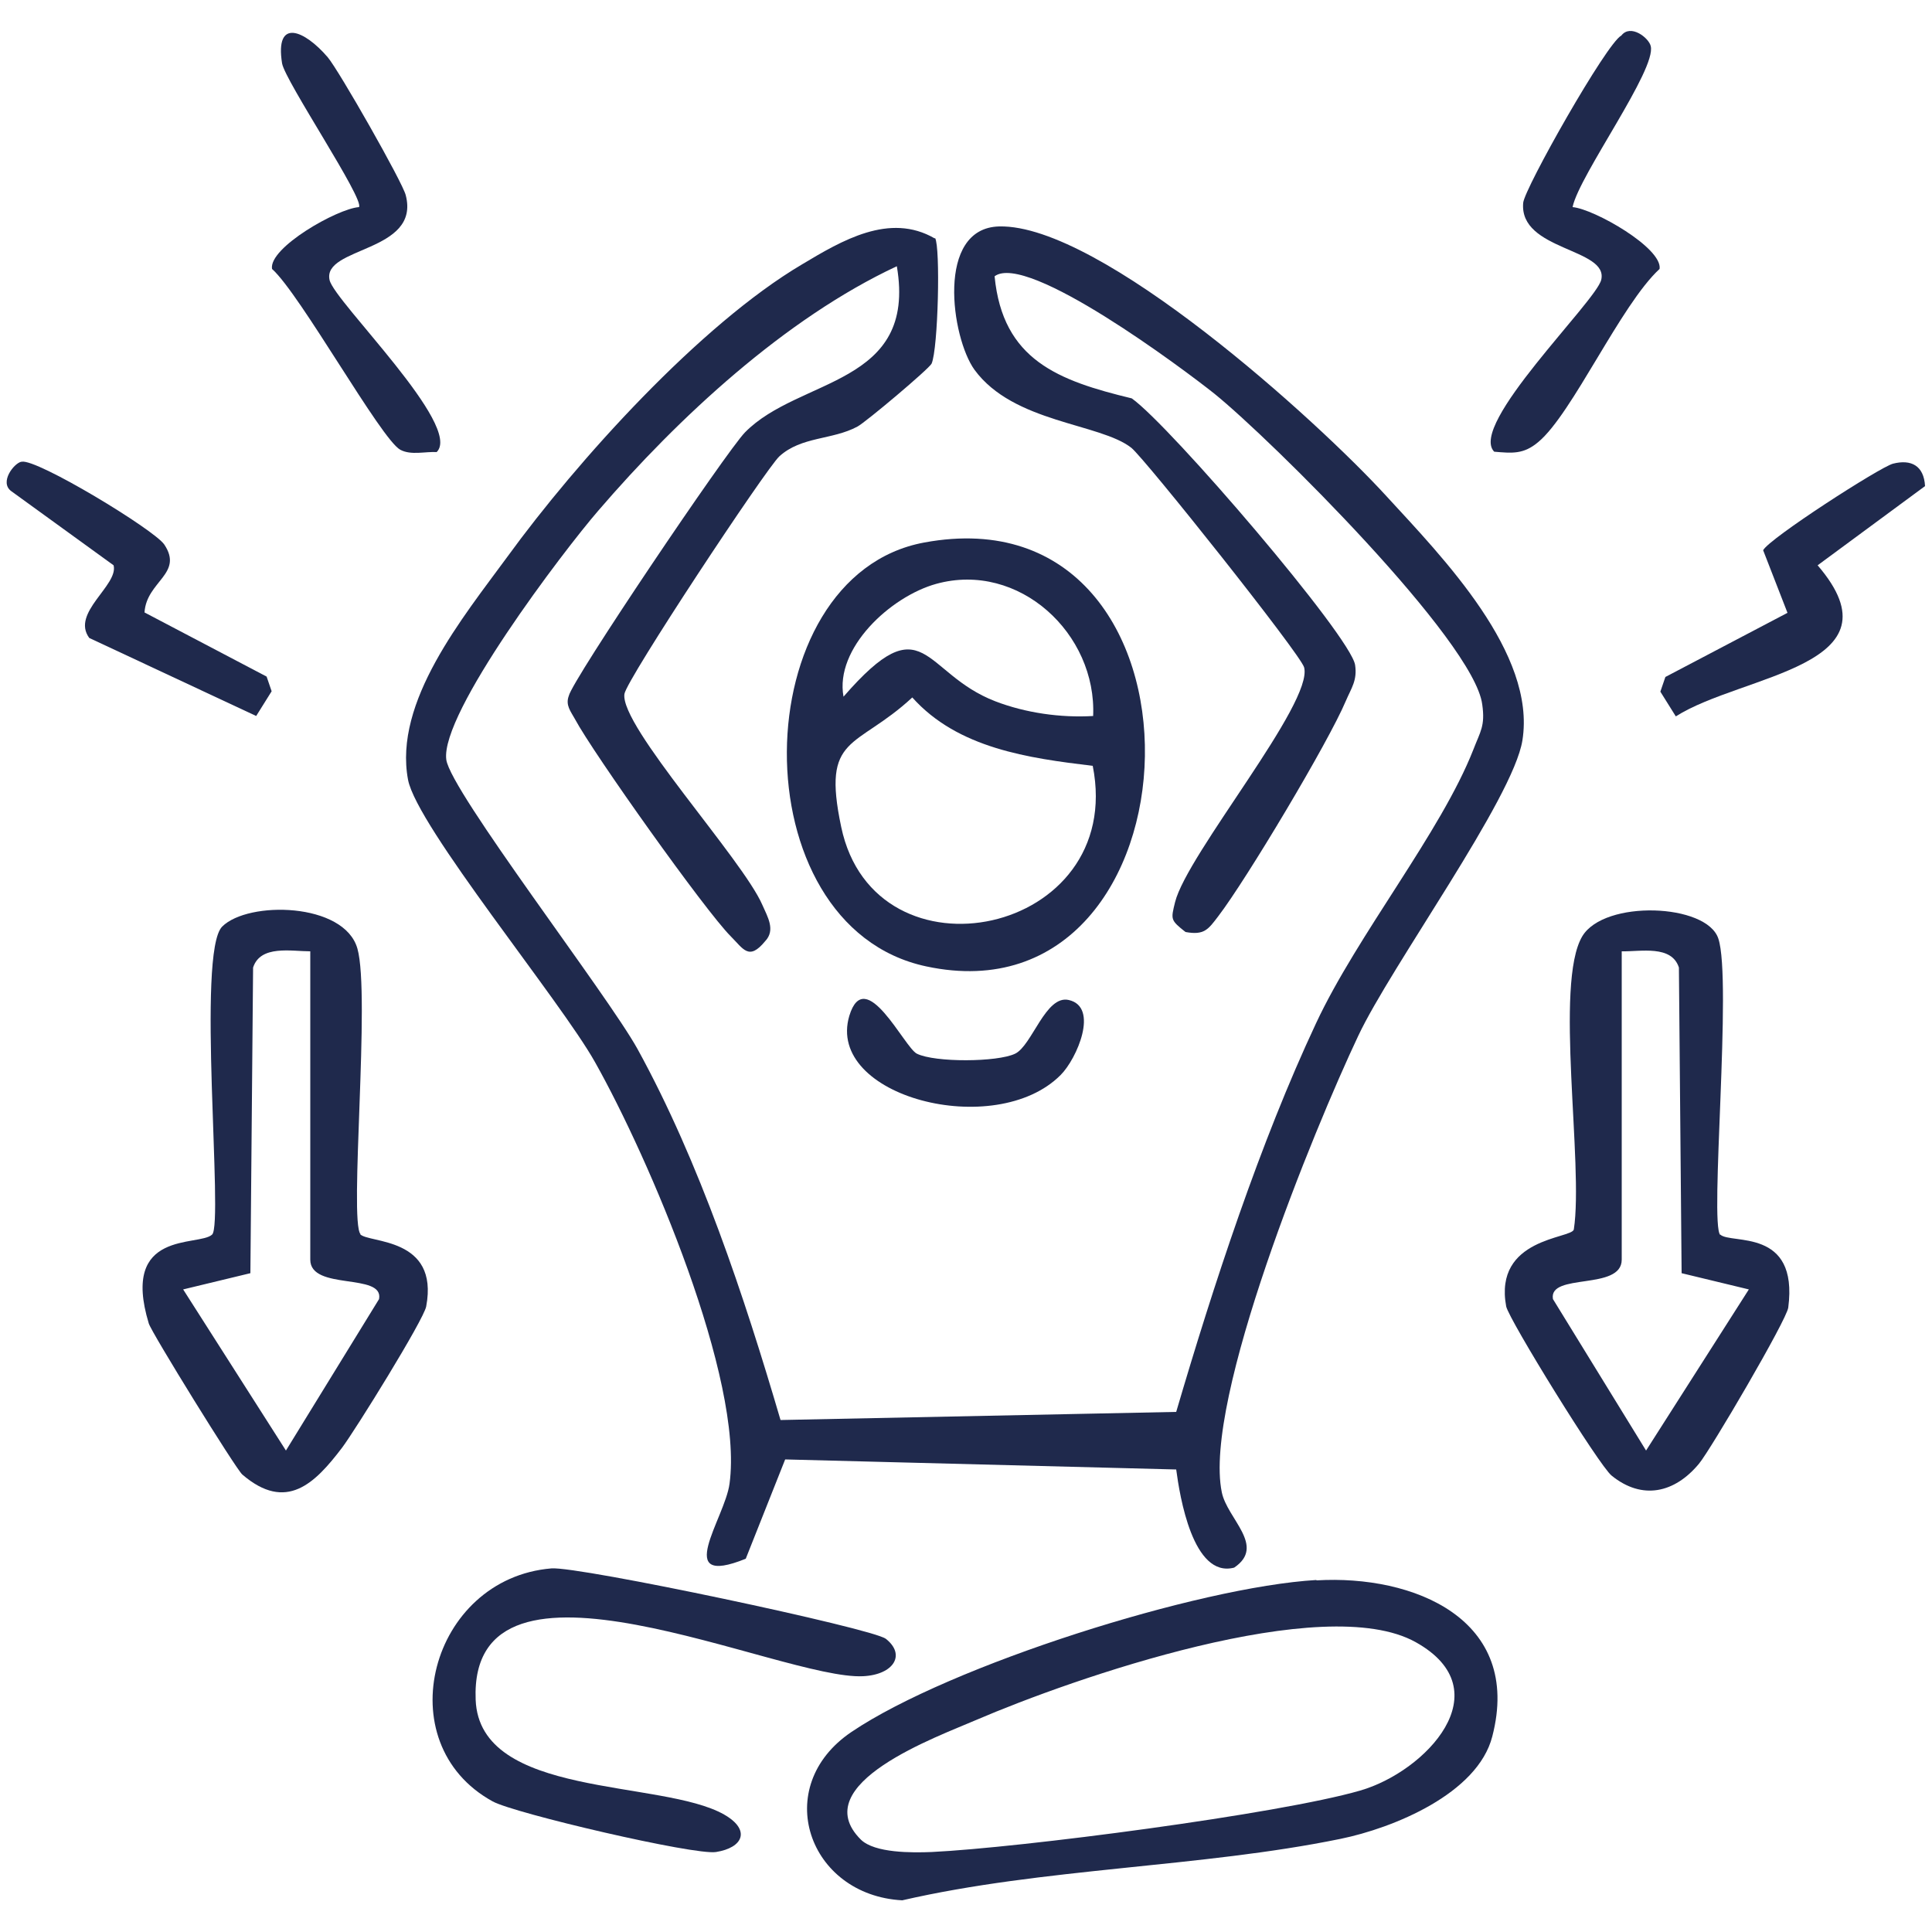 <svg viewBox="0 0 50 50" version="1.1" xmlns="http://www.w3.org/2000/svg" id="Layer_1">
  
  <defs>
    <style>
      .st0 {
        fill: #1f294c;
      }
    </style>
  </defs>
  <path d="M24.2,6.16c.14.23.08,2.86-.09,3.25-.07.14-1.71,1.52-1.92,1.63-.65.35-1.45.25-2.02.77-.34.31-3.96,5.78-4.01,6.15-.12.83,3.06,4.28,3.57,5.46.13.3.35.65.07.94-.42.51-.56.2-.89-.13-.66-.66-3.56-4.74-4.03-5.62-.11-.2-.25-.36-.16-.6.08-.4,4.08-6.33,4.56-6.82,1.4-1.43,4.46-1.2,3.93-4.3-2.89,1.35-5.66,3.92-7.73,6.33-.9,1.04-4.09,5.24-3.93,6.44.11.82,4.17,6.08,4.95,7.49,1.61,2.93,2.76,6.4,3.7,9.6l10.24-.21c.96-3.27,2.17-6.97,3.62-10.06,1.07-2.29,3.23-4.94,4.07-7.08.18-.47.31-.61.23-1.17-.21-1.64-5.47-6.86-6.93-8.04-.79-.63-4.85-3.67-5.69-3.04.21,2.17,1.65,2.7,3.55,3.16.99.7,5.67,6.16,5.78,6.9.06.4-.1.6-.24.93-.45,1.07-2.58,4.63-3.3,5.57-.26.34-.36.5-.85.41-.39-.31-.38-.32-.27-.77.31-1.25,3.59-5.16,3.34-6.08-.1-.35-4.12-5.4-4.47-5.68-.81-.64-3.05-.64-4.06-2.02-.6-.83-1.01-3.67.64-3.71,2.62-.06,8.23,5.02,10.02,6.98,1.47,1.6,3.88,4.07,3.52,6.32-.24,1.51-3.4,5.84-4.25,7.65-1.14,2.41-4.02,9.43-3.53,11.81.14.69,1.15,1.39.32,1.95-1.07.28-1.41-1.86-1.5-2.54l-10.12-.26-1.02,2.57c-1.91.77-.54-1.04-.42-1.94.37-2.71-2.09-8.44-3.48-10.91-.89-1.59-4.61-6.1-4.84-7.31-.38-2.02,1.42-4.2,2.57-5.77,1.81-2.49,4.99-6.01,7.63-7.57,1.02-.61,2.26-1.35,3.43-.67Z" class="st0"></path>
  <path d="M34.07,40.9c2.51-.15,5.34,1,4.55,4.04-.38,1.48-2.56,2.37-3.93,2.65-3.61.74-7.69.75-11.34,1.59-2.43-.13-3.42-2.94-1.31-4.36,2.55-1.72,8.97-3.75,12.03-3.93ZM22.28,47.61c.36.35,1.33.34,1.83.32,2.29-.11,8.98-.98,11.09-1.59,1.7-.49,3.68-2.59,1.44-3.84-2.38-1.33-8.88.94-11.37,2.01-.99.43-4.44,1.66-2.99,3.1Z" class="st0"></path>
  <path d="M23.92,14.04c7.83-1.45,7.38,12.54.05,10.97-4.88-1.04-4.72-10.11-.05-10.97ZM28.29,18.54c.1-2.14-1.92-4.02-4.06-3.43-1.19.33-2.63,1.67-2.4,2.92,2.11-2.43,2.03-.61,3.93.12.78.3,1.69.43,2.53.38ZM28.28,19.82c-1.66-.2-3.49-.45-4.67-1.77-1.47,1.36-2.35.94-1.84,3.35.87,4.16,7.38,2.81,6.51-1.58Z" class="st0"></path>
  <path d="M9.32,31.94c.21.24,2.05.06,1.71,1.87-.06.34-1.84,3.21-2.18,3.66-.7.92-1.44,1.67-2.58.69-.17-.15-2.36-3.69-2.42-3.91-.74-2.44,1.3-1.98,1.64-2.3.3-.29-.41-7.3.26-7.97s3.16-.63,3.5.57-.22,7.05.08,7.39ZM8.03,24.62c-.49,0-1.29-.17-1.48.42l-.07,7.91-1.74.42,2.66,4.17,2.41-3.92c.13-.69-1.78-.21-1.78-1.02v-7.98Z" class="st0"></path>
  <path d="M44.52,31.95c.27.26,2.03-.19,1.76,1.89-.04.32-2.01,3.68-2.31,4.04-.63.76-1.47.95-2.26.31-.32-.25-2.66-4.04-2.73-4.38-.33-1.78,1.69-1.75,1.75-1.99.26-1.68-.51-6.37.22-7.59.57-.95,3.22-.85,3.52.06.36,1.06-.23,7.4.05,7.67ZM41.97,24.62v7.98c0,.81-1.9.33-1.78,1.02l2.41,3.92,2.66-4.17-1.74-.42-.07-7.91c-.19-.59-.99-.41-1.48-.42Z" class="st0"></path>
  <path d="M22.91,42.4c.55.42.22.94-.57.98-2.12.11-10.21-3.86-10.03.61.1,2.56,4.81,2.05,6.43,2.97.7.4.49.86-.21.97-.55.09-5.22-1-5.78-1.31-2.75-1.51-1.61-5.77,1.52-6.03.7-.06,8.3,1.55,8.65,1.82Z" class="st0"></path>
  <path d="M40.7,5.36c.56.05,2.33,1.06,2.25,1.6-1.01.93-2.26,3.75-3.14,4.48-.38.32-.67.29-1.14.25-.68-.69,2.64-3.89,2.77-4.45.19-.82-2.13-.75-2.02-1.99.03-.37,2.16-4.14,2.54-4.33.24-.31.71.06.76.27.16.6-1.84,3.33-2.02,4.16Z" class="st0"></path>
  <path d="M11.32,11.7c-.31-.02-.68.09-.96-.06-.5-.27-2.59-4.03-3.32-4.68-.09-.55,1.69-1.56,2.25-1.6.15-.2-1.91-3.26-1.99-3.72-.19-1.19.58-.86,1.18-.16.29.34,1.94,3.24,2.02,3.57.39,1.49-2.17,1.33-1.97,2.2.13.56,3.46,3.78,2.77,4.45Z" class="st0"></path>
  <path d="M48.99,12c.47-.12.8.05.83.58l-2.78,2.05c2.25,2.62-1.96,2.82-3.67,3.91l-.4-.64.13-.38,3.16-1.66-.63-1.62c.15-.3,3.02-2.15,3.36-2.24Z" class="st0"></path>
  <path d="M.56,11.95c.38-.09,3.42,1.75,3.69,2.14.51.76-.46.95-.51,1.76l3.16,1.66.13.38-.4.64-4.32-2.02c-.48-.65.76-1.36.63-1.88l-2.65-1.92c-.31-.23.07-.72.26-.76Z" class="st0"></path>
  <path d="M27.45,27.82c-1.69,1.7-6.09.56-5.47-1.53.41-1.35,1.43.83,1.75.98.47.23,2.08.22,2.54,0,.44-.21.79-1.53,1.39-1.39.79.18.21,1.52-.21,1.94Z" class="st0"></path>
</svg>